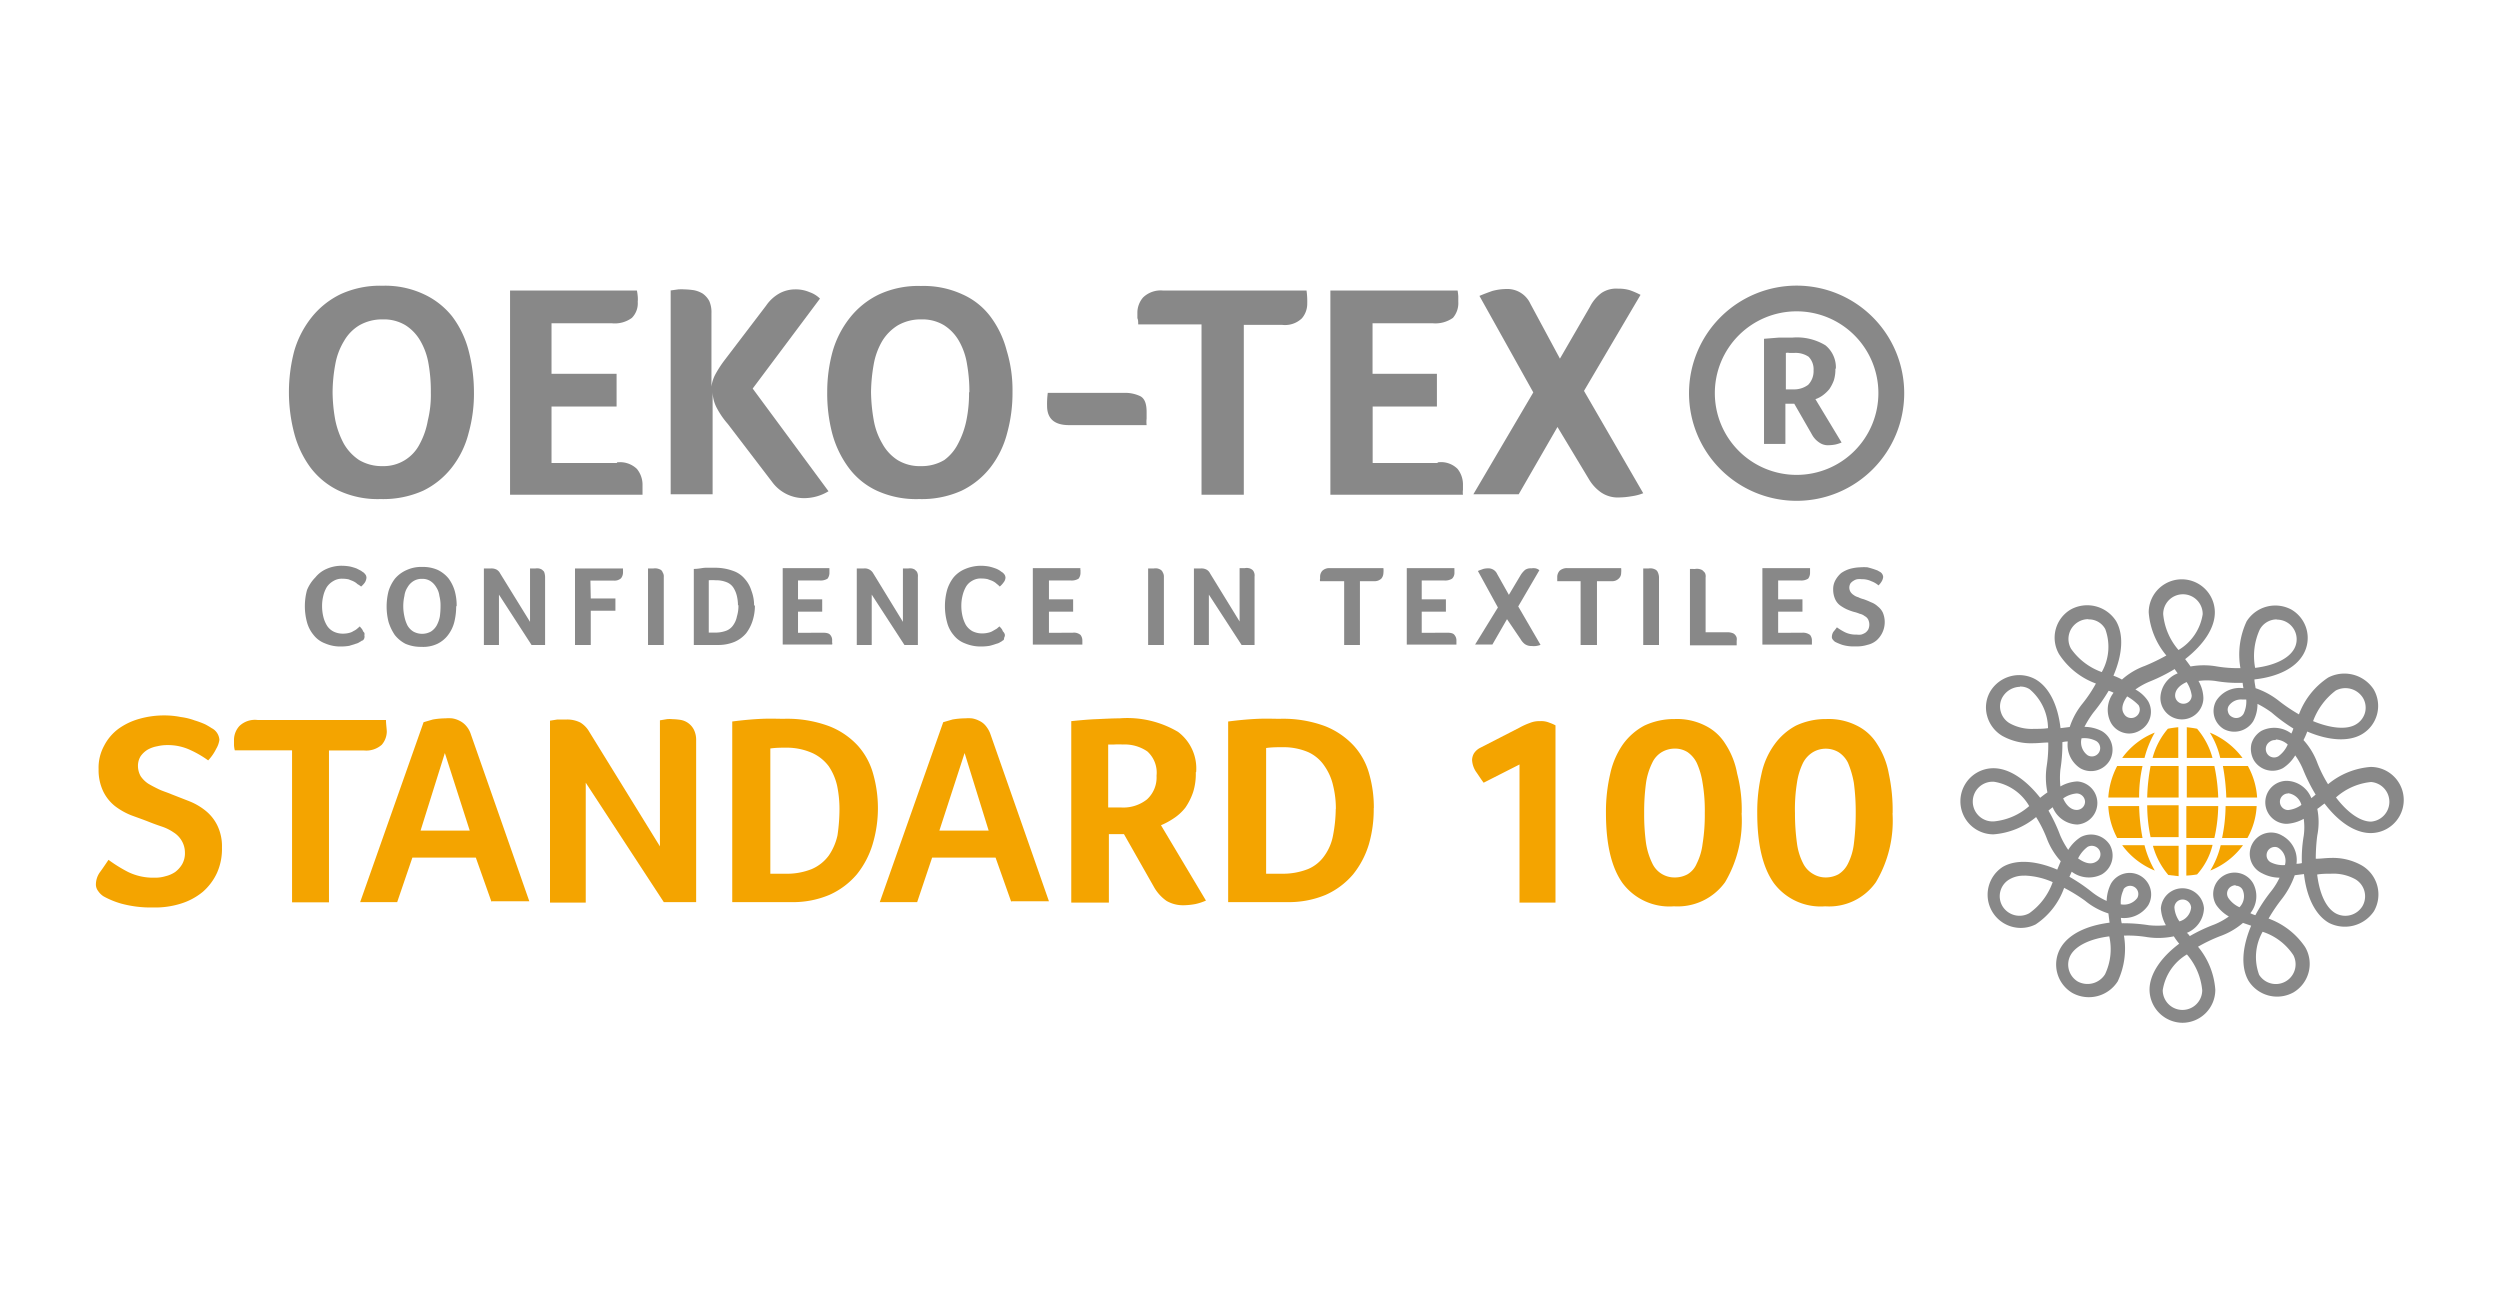 <svg xmlns="http://www.w3.org/2000/svg" viewBox="0 0 214 112"><defs><style>.a{fill:#888;}.b{fill:#f4a400;}</style></defs><title>OEKO-TEX 100-01</title><path class="a" d="M31,54.82a.86.86,0,0,1-.2.13,1,1,0,0,1-.36.16c-.17.07-.33.1-.53.17a4.37,4.37,0,0,1-.72.06,3.25,3.25,0,0,1-1.35-.26,2.23,2.23,0,0,1-1-.73,2.86,2.86,0,0,1-.56-1.08,5.27,5.27,0,0,1,0-2.76A3.32,3.32,0,0,1,27,49.42a2.5,2.5,0,0,1,.95-.72,3.17,3.17,0,0,1,1.35-.27,4,4,0,0,1,.69.07,5.34,5.34,0,0,1,.53.16l.39.2a2.56,2.56,0,0,0,.23.16,1.63,1.63,0,0,1,.17.2.6.6,0,0,1,.06.23.94.94,0,0,1-.13.4,1.86,1.86,0,0,1-.33.36A1.86,1.86,0,0,0,30.6,50a1.23,1.23,0,0,0-.33-.23c-.13-.07-.26-.1-.4-.17a2.24,2.24,0,0,0-.52-.06,1.39,1.39,0,0,0-.82.2,1.65,1.65,0,0,0-.56.52,2.62,2.62,0,0,0-.3.76,3.53,3.53,0,0,0-.1.85,3.8,3.8,0,0,0,.1.89,2.62,2.62,0,0,0,.3.76,1.43,1.43,0,0,0,.56.53,1.77,1.77,0,0,0,.85.19,2,2,0,0,0,.49-.06,1.1,1.1,0,0,0,.4-.17,1.17,1.17,0,0,0,.3-.19l.23-.2a1.83,1.83,0,0,0,.13.16.86.86,0,0,1,.13.2c0,.07.1.13.13.2a.32.32,0,0,1,0,.19.5.5,0,0,1,0,.24.41.41,0,0,1-.16.23"/><path class="a" d="M39.05,51.89a5.66,5.66,0,0,1-.16,1.35,3.08,3.08,0,0,1-.53,1.11,2.51,2.51,0,0,1-.92.76,2.84,2.84,0,0,1-1.38.26,3.31,3.31,0,0,1-1.35-.26,2.8,2.8,0,0,1-.92-.76,4.2,4.2,0,0,1-.53-1.11,5.36,5.36,0,0,1,0-2.64,3.37,3.37,0,0,1,.56-1.08,2.76,2.76,0,0,1,1-.73,3,3,0,0,1,1.35-.26,3.1,3.1,0,0,1,1.31.26,2.73,2.73,0,0,1,.92.73,3.4,3.4,0,0,1,.53,1.08,4.66,4.66,0,0,1,.16,1.29m-1.38,0a3.33,3.33,0,0,0-.1-.89,1.69,1.69,0,0,0-.26-.72,1.56,1.56,0,0,0-.49-.53,1.26,1.26,0,0,0-.73-.2,1.32,1.32,0,0,0-.75.2,1.49,1.49,0,0,0-.5.53,1.69,1.69,0,0,0-.26.72,4,4,0,0,0,0,1.78,3,3,0,0,0,.26.76,1.46,1.46,0,0,0,.5.52,1.56,1.56,0,0,0,1.51,0,1.53,1.53,0,0,0,.49-.52,2.66,2.66,0,0,0,.27-.76,6.65,6.65,0,0,0,.06-.89"/><path class="a" d="M46.66,55.21H45.5L42.71,50.9v4.31H41.42V48.66c.07,0,.17,0,.27,0l.33,0a.94.94,0,0,1,.49.1.77.77,0,0,1,.3.32l2.56,4.15V48.66c.1,0,.17,0,.27,0h.19a1,1,0,0,1,.3,0,.82.82,0,0,1,.26.1c.07.07.17.13.2.23a1.34,1.34,0,0,1,.07.4v5.82Z"/><path class="a" d="M50.57,51.23h2.11v1.05H50.57v2.93H49.22V48.66h4.11a1,1,0,0,0,0,.17V49a.82.82,0,0,1-.17.5.83.83,0,0,1-.62.2h-2Z"/><path class="a" d="M55.47,48.66c.1,0,.2,0,.27,0h.19a1,1,0,0,1,.3,0,1.18,1.18,0,0,1,.3.1.39.39,0,0,1,.19.23.63.63,0,0,1,.1.4v5.82H55.47Z"/><path class="a" d="M64.62,51.82a4.23,4.23,0,0,1-.2,1.32,3.48,3.48,0,0,1-.56,1.08,2.71,2.71,0,0,1-1,.73,3.62,3.62,0,0,1-1.42.26H59.39V48.7c.43,0,.76-.1,1-.1s.56,0,.76,0a4.43,4.43,0,0,1,1.61.27,2.24,2.24,0,0,1,1,.69,2.69,2.69,0,0,1,.56,1,3.49,3.49,0,0,1,.23,1.28m-1.38,0a3.47,3.47,0,0,0-.1-.85,2.28,2.28,0,0,0-.3-.7,1.22,1.22,0,0,0-.59-.46,2.38,2.38,0,0,0-.92-.16,3.82,3.82,0,0,0-.59,0v4.48h.52a2.63,2.63,0,0,0,1-.17,1.28,1.28,0,0,0,.59-.49,1.9,1.9,0,0,0,.3-.72,3.13,3.13,0,0,0,.13-1"/><path class="a" d="M70.44,54.16c.33,0,.53.06.63.19a.66.66,0,0,1,.16.5V55a.25.25,0,0,1,0,.17H67V48.63H71a.76.76,0,0,0,0,.16V49a.83.83,0,0,1-.16.53,1.1,1.1,0,0,1-.66.16H68.31v1.61h2.07v1.06H68.31v1.81Z"/><path class="a" d="M78.57,55.21H77.42l-2.8-4.31v4.31H73.34V48.66c.07,0,.16,0,.26,0l.33,0a.83.83,0,0,1,.82.42l2.54,4.15V48.66c.1,0,.16,0,.26,0h.2a1,1,0,0,1,.3,0,.82.82,0,0,1,.26.1c.06.07.16.13.2.23a.77.77,0,0,1,.06.4v5.82Z"/><path class="a" d="M85.84,54.82a.64.64,0,0,1-.19.13,1,1,0,0,1-.37.16,5.58,5.58,0,0,1-.56.17,4.28,4.28,0,0,1-.72.06,3.45,3.45,0,0,1-1.38-.26,2.23,2.23,0,0,1-1-.73,2.7,2.7,0,0,1-.55-1.08,5.27,5.27,0,0,1,0-2.76,3.32,3.32,0,0,1,.56-1.09,2.58,2.58,0,0,1,1-.72A3.5,3.5,0,0,1,84,48.43a4,4,0,0,1,.69.07,4.64,4.64,0,0,1,.53.16,1.79,1.79,0,0,1,.39.2,2.56,2.56,0,0,0,.23.16,1.06,1.06,0,0,1,.17.2.6.6,0,0,1,.06.23.71.71,0,0,1-.16.4,1.86,1.86,0,0,1-.33.36,1.86,1.86,0,0,0-.26-.23,1.23,1.23,0,0,0-.33-.23c-.13-.07-.27-.1-.43-.17a2.33,2.33,0,0,0-.53-.06,1.41,1.41,0,0,0-.82.2,1.39,1.39,0,0,0-.53.52,2.91,2.91,0,0,0-.29.76,3.53,3.53,0,0,0-.1.85,3.8,3.8,0,0,0,.1.89,2.91,2.91,0,0,0,.29.76,1.58,1.58,0,0,0,.56.53,1.83,1.83,0,0,0,.86.19,2,2,0,0,0,.49-.06A1.18,1.18,0,0,0,85,54l.33-.19.23-.2c0,.06.1.1.13.16a.86.86,0,0,1,.13.2c0,.07.1.13.13.2a.44.44,0,0,1,.07.19.48.48,0,0,1-.07.24c0,.09,0,.16-.1.23"/><path class="a" d="M91.83,54.16a.86.86,0,0,1,.66.19.77.77,0,0,1,.16.5v.33H88.41V48.63h4.08a.22.22,0,0,0,0,.16V49a.83.83,0,0,1-.16.53,1.1,1.1,0,0,1-.66.16H89.79v1.61h2.07v1.06H89.79v1.81Z"/><path class="a" d="M98.31,48.66c.1,0,.2,0,.27,0h.19a1,1,0,0,1,.3,0,.82.82,0,0,1,.26.1.45.45,0,0,1,.2.23.7.7,0,0,1,.1.4v5.82H98.28V48.66Z"/><path class="a" d="M107.39,55.21h-1.11l-2.8-4.31v4.31H102.2V48.66c.06,0,.16,0,.26,0l.33,0a.92.92,0,0,1,.49.1.71.71,0,0,1,.3.32l2.53,4.12V48.63c.1,0,.17,0,.26,0h.2a.77.77,0,0,1,.3,0,.64.64,0,0,1,.26.1.45.45,0,0,1,.2.23.66.66,0,0,1,.06.39Z"/><path class="a" d="M115,49.75h-2a.34.34,0,0,1,0-.2v-.2a.75.75,0,0,1,.19-.49.87.87,0,0,1,.63-.23h4.6a2,2,0,0,1,0,.43.79.79,0,0,1-.17.46.83.83,0,0,1-.62.23h-1.22v5.46h-1.35V49.75Z"/><path class="a" d="M123.88,54.16c.33,0,.53.06.62.19a.71.71,0,0,1,.17.5v.33h-4.25V48.63h4.08a.75.75,0,0,0,0,.16V49a.69.69,0,0,1-.2.53,1.1,1.1,0,0,1-.66.16h-1.94v1.61h2.07v1.06h-2.07v1.81Z"/><path class="a" d="M129,53l-1.25,2.17h-1.48L128.22,52l-1.71-3.12c.13-.07.26-.1.43-.17a1.54,1.54,0,0,1,.43-.06.82.82,0,0,1,.79.49l1,1.78,1-1.68a1.91,1.91,0,0,1,.39-.46.83.83,0,0,1,.53-.13,1.1,1.1,0,0,1,.36,0,.78.78,0,0,1,.33.16l-1.81,3.1,1.91,3.29a1.8,1.8,0,0,1-.4.1,2.1,2.1,0,0,1-.36,0,1,1,0,0,1-.59-.17,1.44,1.44,0,0,1-.36-.42Z"/><path class="a" d="M135.3,49.75h-2c0-.07,0-.13,0-.2v-.2a.82.82,0,0,1,.2-.49.94.94,0,0,1,.66-.23h4.61a2,2,0,0,1,0,.43.63.63,0,0,1-.2.46.79.79,0,0,1-.62.23h-1.25v5.46H135.3Z"/><path class="a" d="M140.66,48.66c.1,0,.16,0,.26,0h.2a1,1,0,0,1,.3,0,1,1,0,0,1,.29.1.45.45,0,0,1,.2.23,1.12,1.12,0,0,1,.1.4v5.82h-1.35V48.66Z"/><path class="a" d="M146,54.12h1.91a1.34,1.34,0,0,1,.39.07.48.48,0,0,1,.23.16.56.56,0,0,1,.13.24.75.75,0,0,1,0,.26v.23c0,.1,0,.13,0,.16h-4V48.7c.09,0,.19,0,.26,0a.69.69,0,0,0,.2,0,.92.92,0,0,1,.29,0,1,1,0,0,1,.3.1,2.5,2.5,0,0,1,.23.23.68.68,0,0,1,.06.4v4.73Z"/><path class="a" d="M154.28,54.16a1,1,0,0,1,.66.19.77.77,0,0,1,.16.5v.33h-4.24V48.63h4.08l0,.16V49a.83.83,0,0,1-.16.53,1.1,1.1,0,0,1-.66.16h-1.91v1.61h2.08v1.06h-2.08v1.81Z"/><path class="a" d="M157.24,53.7a4.89,4.89,0,0,0,.69.42,2.12,2.12,0,0,0,1,.2,1.29,1.29,0,0,0,.39,0,1.37,1.37,0,0,0,.37-.17,1,1,0,0,0,.23-.26,1,1,0,0,0,0-.85.67.67,0,0,0-.3-.3,1,1,0,0,0-.43-.2,2.81,2.81,0,0,0-.49-.16,4.75,4.75,0,0,1-.63-.23,3.57,3.57,0,0,1-.56-.33,1.36,1.36,0,0,1-.42-.53,2,2,0,0,1-.17-.82,1.56,1.56,0,0,1,.2-.82,2.19,2.19,0,0,1,.49-.6,2.65,2.65,0,0,1,.76-.36,3.83,3.83,0,0,1,.89-.13,3.89,3.89,0,0,1,.59,0,7.57,7.57,0,0,1,.86.27l.23.13a.54.54,0,0,1,.26.43,1,1,0,0,1-.1.33,1.62,1.62,0,0,1-.3.39,2,2,0,0,0-.62-.36,1.8,1.8,0,0,0-.82-.17,1.5,1.5,0,0,0-.37,0,.8.8,0,0,0-.32.13.87.87,0,0,0-.27.23.71.71,0,0,0,0,.72.87.87,0,0,0,.27.27,1.09,1.09,0,0,0,.39.19,2,2,0,0,0,.46.17,5.59,5.59,0,0,1,.63.26,1.71,1.71,0,0,1,.59.36,1.48,1.48,0,0,1,.43.53,2.1,2.1,0,0,1-.53,2.37,1.83,1.83,0,0,1-.79.39,3,3,0,0,1-1,.13,3.45,3.45,0,0,1-1.15-.13,4.78,4.78,0,0,1-.62-.26,1,1,0,0,1-.2-.2.35.35,0,0,1-.07-.26.82.82,0,0,1,.13-.4c.14-.16.23-.29.33-.42"/><path class="a" d="M40.57,33.53a12.54,12.54,0,0,1-.46,3.55A7.91,7.91,0,0,1,38.69,40a7,7,0,0,1-2.46,2,8.37,8.37,0,0,1-3.66.72A7.9,7.9,0,0,1,29,42a6.59,6.59,0,0,1-2.44-2,8.66,8.66,0,0,1-1.38-2.93,13.9,13.9,0,0,1,0-7,8.35,8.35,0,0,1,1.48-2.89,7.18,7.18,0,0,1,2.5-2,8.1,8.1,0,0,1,3.59-.72,7.78,7.78,0,0,1,3.52.72,6.7,6.7,0,0,1,2.44,1.91A8.33,8.33,0,0,1,40.11,30a14.25,14.25,0,0,1,.46,3.56m-3.69,0a13.45,13.45,0,0,0-.19-2.37,5.81,5.81,0,0,0-.7-2,3.85,3.85,0,0,0-1.28-1.35,3.59,3.59,0,0,0-1.94-.5,3.93,3.93,0,0,0-2,.5,3.71,3.71,0,0,0-1.32,1.35,5.75,5.75,0,0,0-.75,2,13.5,13.5,0,0,0-.23,2.37,13.74,13.74,0,0,0,.23,2.4,7.4,7.4,0,0,0,.72,2,4.17,4.17,0,0,0,1.32,1.42,3.8,3.8,0,0,0,2,.52A3.46,3.46,0,0,0,35.93,38a6.56,6.56,0,0,0,.69-2,9.2,9.2,0,0,0,.26-2.4"/><path class="a" d="M52.81,39.58a2.08,2.08,0,0,1,1.71.56A2.15,2.15,0,0,1,55,41.42v.5c0,.13,0,.26,0,.43H43.66V24.87H54.52a4.29,4.29,0,0,1,.07.5,2.32,2.32,0,0,1,0,.46,1.77,1.77,0,0,1-.5,1.38,2.47,2.47,0,0,1-1.74.46H47.21V32h5.57v2.8H47.21v4.83h5.6Z"/><path class="a" d="M57.35,24.87l.72-.1a4.71,4.71,0,0,1,.53,0,7,7,0,0,1,.79.07,2.34,2.34,0,0,1,.76.29,1.89,1.89,0,0,1,.56.63,2.36,2.36,0,0,1,.19,1.05V33.1A3,3,0,0,1,61.26,32,9.86,9.86,0,0,1,62,30.86l3.58-4.7a3.37,3.37,0,0,1,1.22-1.09,2.87,2.87,0,0,1,1.25-.3,3,3,0,0,1,1.25.24,2.34,2.34,0,0,1,.89.55l-5.76,7.7,6.49,8.79a4,4,0,0,1-2,.59,3.38,3.38,0,0,1-2.8-1.35l-3.82-5A7,7,0,0,1,61.4,35,3.06,3.06,0,0,1,61,33.53v8.78H57.41V24.87Z"/><path class="a" d="M86.67,33.53a12.91,12.91,0,0,1-.46,3.55A8.06,8.06,0,0,1,84.79,40a7,7,0,0,1-2.47,2,8.3,8.3,0,0,1-3.65.72A8.07,8.07,0,0,1,75.05,42a6.3,6.3,0,0,1-2.43-2,8.69,8.69,0,0,1-1.39-2.93,13.51,13.51,0,0,1-.42-3.52,13.05,13.05,0,0,1,.46-3.46,8.35,8.35,0,0,1,1.48-2.89,7.09,7.09,0,0,1,2.5-2,8,8,0,0,1,3.58-.72,7.92,7.92,0,0,1,3.56.72,6.06,6.06,0,0,1,2.4,1.91A8.33,8.33,0,0,1,86.17,30a11.57,11.57,0,0,1,.5,3.56m-3.69,0a13.46,13.46,0,0,0-.2-2.37,5.79,5.79,0,0,0-.69-2,3.85,3.85,0,0,0-1.28-1.35,3.59,3.59,0,0,0-1.94-.5,3.93,3.93,0,0,0-2,.5,4.05,4.05,0,0,0-1.35,1.35,6,6,0,0,0-.73,2,14.52,14.52,0,0,0-.23,2.37,14.78,14.78,0,0,0,.23,2.4,5.94,5.94,0,0,0,.73,2,3.88,3.88,0,0,0,1.31,1.42,3.63,3.63,0,0,0,2,.52,3.77,3.77,0,0,0,2-.52A3.91,3.91,0,0,0,82,38a7.4,7.4,0,0,0,.72-2,11.35,11.35,0,0,0,.23-2.4"/><path class="a" d="M91.5,36.39c-1.25,0-1.87-.56-1.87-1.65a6.89,6.89,0,0,1,.06-1.11h6.52a3,3,0,0,1,1.41.29c.36.2.53.63.53,1.35v.56a2.63,2.63,0,0,0,0,.56Z"/><path class="a" d="M102.89,27.77H97.43v0c0-.2,0-.4-.07-.53v-.49a2,2,0,0,1,.49-1.29,2.17,2.17,0,0,1,1.71-.59h12.28A7,7,0,0,1,111.9,26a1.91,1.91,0,0,1-.46,1.25,2.08,2.08,0,0,1-1.68.56h-3.29V42.35h-3.62V27.77Z"/><path class="a" d="M123.06,39.58a2,2,0,0,1,1.71.56,2.15,2.15,0,0,1,.46,1.28v.5a1.53,1.53,0,0,0,0,.43H113.88V24.87h10.89a4.26,4.26,0,0,1,.06.5c0,.13,0,.26,0,.46a1.93,1.93,0,0,1-.46,1.38,2.59,2.59,0,0,1-1.75.46h-5.13V32H123v2.8H117.5v4.83h5.56Z"/><path class="a" d="M133.32,36.55,130,42.31h-3.88l5.13-8.72-4.61-8.26c.37-.16.73-.29,1.09-.42a4.74,4.74,0,0,1,1.18-.17A2.17,2.17,0,0,1,131,26l2.53,4.7,2.57-4.44a3.34,3.34,0,0,1,1-1.19,2.26,2.26,0,0,1,1.41-.36,3.29,3.29,0,0,1,1,.13,6.74,6.74,0,0,1,.92.4l-4.84,8.22,5.07,8.76a4.25,4.25,0,0,1-1,.26,6.64,6.64,0,0,1-1,.1,2.55,2.55,0,0,1-1.61-.43A3.63,3.63,0,0,1,136,41Z"/><path class="a" d="M153.79,26.65a7,7,0,1,1-7,7v0a7,7,0,0,1,7-7m0-2.2A9.21,9.21,0,1,0,163,33.66a9.21,9.21,0,0,0-9.21-9.21"/><path class="a" d="M157.11,31.55a3.18,3.18,0,0,1-.13,1,3.41,3.41,0,0,1-.39.76,3.12,3.12,0,0,1-.56.53,2.36,2.36,0,0,1-.63.33l2.24,3.71a3.27,3.27,0,0,1-.53.17,3.43,3.43,0,0,1-.56.06,1.27,1.27,0,0,1-.82-.23,1.9,1.9,0,0,1-.63-.69l-1.51-2.63h-.76V38H151V29l1.25-.1c.43,0,.79,0,1.15,0a4.7,4.7,0,0,1,2.86.66,2.44,2.44,0,0,1,.89,2m-1.91.17a1.54,1.54,0,0,0-.42-1.19,2,2,0,0,0-1.22-.33h-.43a.78.78,0,0,0-.3,0v3.12h.63a2,2,0,0,0,1.28-.39,1.67,1.67,0,0,0,.46-1.25"/><path class="a" d="M186.82,87.55A2.85,2.85,0,0,1,184,84.72c0-1.31.93-2.73,2.54-3.94a5.64,5.64,0,0,1-.46-.63,6.42,6.42,0,0,1-2.27.07,10,10,0,0,0-2-.13,6.6,6.6,0,0,1-.53,3.91,2.93,2.93,0,0,1-3.88,1,2.83,2.83,0,0,1-1-3.88h0c.66-1.12,2.14-1.88,4.18-2.14l-.1-.79a6,6,0,0,1-2-1.09A14.19,14.19,0,0,0,176.69,76a6.27,6.27,0,0,1-2.44,3.13,2.84,2.84,0,0,1-2.82-4.92l0,0c1.12-.66,2.83-.56,4.67.23l.3-.72a6.08,6.08,0,0,1-1.19-1.94,10.54,10.54,0,0,0-.92-1.84,6.46,6.46,0,0,1-3.65,1.48,2.83,2.83,0,1,1,0-5.66h0c1.31,0,2.73.92,4,2.53.2-.16.41-.32.62-.46a6.42,6.42,0,0,1-.06-2.27,11.65,11.65,0,0,0,.13-2c-.43,0-.83.06-1.25.06a5.08,5.08,0,0,1-2.67-.62,2.85,2.85,0,0,1-1.31-1.71,2.72,2.72,0,0,1,.29-2.14,2.89,2.89,0,0,1,3.85-1c1.15.66,1.91,2.17,2.14,4.18l.79-.1a6.24,6.24,0,0,1,1.09-2,11.72,11.72,0,0,0,1.15-1.72A6.38,6.38,0,0,1,176.26,56a2.8,2.8,0,0,1,1-3.83l0,0a2.93,2.93,0,0,1,3.88,1c.66,1.15.56,2.83-.23,4.67a4.8,4.8,0,0,1,.73.33A6,6,0,0,1,183.6,57a17.33,17.33,0,0,0,1.84-.89,6.51,6.51,0,0,1-1.51-3.69,2.83,2.83,0,0,1,5.66,0c0,1.32-.92,2.73-2.54,4,.17.23.33.43.46.63a6.42,6.42,0,0,1,2.27,0,10.77,10.77,0,0,0,2,.14,6.72,6.72,0,0,1,.53-4,2.9,2.9,0,0,1,3.85-1,2.81,2.81,0,0,1,1,3.83v0c-.66,1.15-2.14,1.91-4.18,2.14,0,.26.07.52.1.75a6.65,6.65,0,0,1,2,1.09,14.19,14.19,0,0,0,1.71,1.15A6.48,6.48,0,0,1,199.29,58a3,3,0,0,1,3.89,1,2.81,2.81,0,0,1-1,3.85c-1.12.66-2.83.56-4.68-.23a6,6,0,0,1-.32.73,6,6,0,0,1,1.18,1.94,11.29,11.29,0,0,0,.92,1.84,6.47,6.47,0,0,1,3.65-1.48,2.83,2.83,0,1,1,0,5.66c-1.31,0-2.73-.92-3.95-2.53-.23.16-.42.33-.62.46a5.78,5.78,0,0,1,0,2.27,15.42,15.42,0,0,0-.13,2c.43,0,.86-.07,1.28-.07a5,5,0,0,1,2.64.63A2.88,2.88,0,0,1,203.21,78a3,3,0,0,1-3.85,1c-1.15-.66-1.91-2.17-2.14-4.18l-.79.1a7.22,7.22,0,0,1-1.08,2,14.27,14.27,0,0,0-1.16,1.71,6.4,6.4,0,0,1,3.13,2.44,2.84,2.84,0,0,1-1,3.88,2.89,2.89,0,0,1-3.85-1c-.66-1.15-.56-2.83.23-4.71L192,79A6.24,6.24,0,0,1,190,80.15a13.69,13.69,0,0,0-1.85.89,6.47,6.47,0,0,1,1.48,3.68,2.82,2.82,0,0,1-2.83,2.83m.4-5.85a4.32,4.32,0,0,0-2.07,3.06,1.69,1.69,0,1,0,3.38,0,5.48,5.48,0,0,0-1.31-3.06m6.48-1.94a4.39,4.39,0,0,0-.3,3.68,1.69,1.69,0,0,0,2.93-1.68,5,5,0,0,0-2.63-2m-13.1.39c-1.64.2-2.86.79-3.32,1.58a1.69,1.69,0,0,0,.6,2.29h0a1.77,1.77,0,0,0,2.33-.62,5,5,0,0,0,.36-3.26m6.88,0h0a13.67,13.67,0,0,1,2.11-1,6.1,6.1,0,0,0,1.25-.69,3.31,3.31,0,0,1-1.09-1,1.83,1.83,0,0,1,3.16-1.85,2.33,2.33,0,0,1-.23,2.57,2.26,2.26,0,0,0,.43.17h0a13.56,13.56,0,0,1,1.31-2,5.86,5.86,0,0,0,.76-1.21,3.21,3.21,0,0,1-1.48-.37,1.83,1.83,0,1,1,1.74-3.21.27.27,0,0,1,.1.06,2.37,2.37,0,0,1,1.09,2.33,1.82,1.82,0,0,0,.46-.06h0a11.42,11.42,0,0,1,.16-2.34,5.42,5.42,0,0,0,0-1.45,3.39,3.39,0,0,1-1.45.43,1.84,1.84,0,0,1,0-3.68,2.32,2.32,0,0,1,2.1,1.48c.14-.1.24-.2.37-.3h0a14.86,14.86,0,0,1-1.06-2.11,6.1,6.1,0,0,0-.69-1.25,3.31,3.31,0,0,1-1.05,1.09,1.87,1.87,0,0,1-2.5-.69,2,2,0,0,1-.2-1.38,1.93,1.93,0,0,1,.86-1.12,2.44,2.44,0,0,1,2.56.23,2.26,2.26,0,0,0,.17-.43h0A14.11,14.11,0,0,1,194.46,61a8.5,8.5,0,0,0-1.22-.75,3.08,3.08,0,0,1-.36,1.48,1.91,1.91,0,0,1-2.5.69A1.8,1.8,0,0,1,189.7,60l0,0a2.38,2.38,0,0,1,2.34-1.09,4.52,4.52,0,0,1-.07-.46h0a11.47,11.47,0,0,1-2.34-.16,5.35,5.35,0,0,0-1.44,0,3.09,3.09,0,0,1,.42,1.45,1.84,1.84,0,1,1-3.68,0,2.32,2.32,0,0,1,1.48-2.1c-.1-.14-.2-.27-.26-.37h0a14.36,14.36,0,0,1-2.11,1.06,6.1,6.1,0,0,0-1.25.69,3,3,0,0,1,1.09,1,1.83,1.83,0,0,1-.69,2.5h0a1.83,1.83,0,0,1-.92.27,1.8,1.8,0,0,1-1.58-.93,2.39,2.39,0,0,1,.23-2.56,2.17,2.17,0,0,0-.42-.17h0A15.06,15.06,0,0,1,179.19,61a8.56,8.56,0,0,0-.76,1.22,3.27,3.27,0,0,1,1.48.36,1.85,1.85,0,0,1,.69,2.5,1.86,1.86,0,0,1-2.5.7A2.39,2.39,0,0,1,177,63.47a1.76,1.76,0,0,0-.46.06h0a14,14,0,0,1-.17,2.34,7,7,0,0,0,0,1.45,3.22,3.22,0,0,1,1.45-.43,1.85,1.85,0,0,1,0,3.69,2.35,2.35,0,0,1-2.11-1.48c-.12.09-.25.19-.36.29h0a13.83,13.83,0,0,1,1,2.11,7.23,7.23,0,0,0,.69,1.25,3.45,3.45,0,0,1,1.06-1.09,1.9,1.9,0,0,1,2.5.66,1.87,1.87,0,0,1-.69,2.53,2.45,2.45,0,0,1-2.57-.23c-.07.13-.13.3-.2.43h0a15.06,15.06,0,0,1,1.94,1.32,5.92,5.92,0,0,0,1.25.75,3.48,3.48,0,0,1,.37-1.48,1.84,1.84,0,0,1,3.19,1.85,2.49,2.49,0,0,1-2.34,1.08,2.32,2.32,0,0,0,.07.46h0a14,14,0,0,1,2.33.17,7,7,0,0,0,1.45,0,3.35,3.35,0,0,1-.43-1.45,1.85,1.85,0,0,1,3.69,0,2.35,2.35,0,0,1-1.48,2.11c.06,0,.16.13.26.26M186.82,77a.69.69,0,0,0-.69.69,2.35,2.35,0,0,0,.43,1.18,1.36,1.36,0,0,0,1-1.18.73.73,0,0,0-.73-.69m11.52-2.14c.2,1.65.76,2.86,1.58,3.32a1.72,1.72,0,0,0,2.3-.62,1.69,1.69,0,0,0-.62-2.3,3.88,3.88,0,0,0-2.08-.47c-.36,0-.79,0-1.18.07m-25.07.1a2.36,2.36,0,0,0-1.25.3,1.67,1.67,0,0,0-.63,2.29h0a1.71,1.71,0,0,0,2.31.62,5.5,5.5,0,0,0,2-2.66,6.43,6.43,0,0,0-2.4-.56m18.06.82a.88.88,0,0,0-.36.1.7.7,0,0,0-.26,1,2.28,2.28,0,0,0,.95.79,1.34,1.34,0,0,0,.26-1.51.65.65,0,0,0-.59-.33m-9.87,1.58a1.42,1.42,0,0,0,1.45-.53.7.7,0,0,0-1.18-.75l0,.06a2.44,2.44,0,0,0-.23,1.22m13.19-4.9a.7.7,0,0,0-.71.69.68.68,0,0,0,.35.62,2.35,2.35,0,0,0,1.22.24,1.31,1.31,0,0,0-.53-1.45.54.54,0,0,0-.33-.1m-16.81,1c.56.4,1.09.53,1.51.26a.73.73,0,0,0,.27-1,.76.76,0,0,0-1-.27,2.71,2.71,0,0,0-.82,1m22.08-5.23c1,1.32,2.1,2.07,3,2.07a1.7,1.7,0,0,0,0-3.39,5.3,5.3,0,0,0-3,1.32M170.7,66.92a1.7,1.7,0,1,0,0,3.39h0a5.33,5.33,0,0,0,3-1.31,4.25,4.25,0,0,0-3-2.08m25.17,1a.71.71,0,1,0,0,1.42h0A2.34,2.34,0,0,0,197,68.9a1.36,1.36,0,0,0-1.15-1m-19.25.43c.27.62.69,1,1.16,1a.71.71,0,0,0,.72-.69h0a.73.73,0,0,0-.72-.72,2.31,2.31,0,0,0-1.16.43m18.17-5a.73.73,0,0,0-.46.13.75.75,0,0,0-.33.43.77.77,0,0,0,.06.56.71.71,0,0,0,1,.26,2.43,2.43,0,0,0,.79-1,1.67,1.67,0,0,0-1-.43m-16.65-.1a1.38,1.38,0,0,0,.52,1.45.71.71,0,1,0,.73-1.22,2.17,2.17,0,0,0-1.25-.23m-5.27-4.41a1.79,1.79,0,0,0-1.48.86,1.59,1.59,0,0,0-.16,1.28,1.65,1.65,0,0,0,.79,1,3.91,3.91,0,0,0,2.07.46c.39,0,.79,0,1.18-.06a4.42,4.42,0,0,0-1.57-3.33,1.45,1.45,0,0,0-.83-.23M198,61.73c1.51.62,2.86.75,3.65.29a1.69,1.69,0,0,0,.79-1,1.64,1.64,0,0,0-.17-1.28,1.77,1.77,0,0,0-2.33-.63A5.78,5.78,0,0,0,198,61.73m-6.06-1.85a1.27,1.27,0,0,0-1.15.53.62.62,0,0,0-.07.53.61.61,0,0,0,.33.42.73.73,0,0,0,1-.26,2.44,2.44,0,0,0,.23-1.22h-.3m-9.9-.26c-.4.56-.53,1.09-.27,1.48a.69.69,0,0,0,.63.36.65.65,0,0,0,.36-.1.72.72,0,0,0,.26-1,4.23,4.23,0,0,0-1-.76m5.13-1.22c-.63.27-1,.69-1,1.15a.71.71,0,0,0,.71.71.7.7,0,0,0,.71-.7h0a2.82,2.82,0,0,0-.43-1.15M178.76,53a1.67,1.67,0,0,0-.85.23,1.69,1.69,0,0,0-.63,2.3h0a5.46,5.46,0,0,0,2.63,2,4.39,4.39,0,0,0,.3-3.68,1.59,1.59,0,0,0-1.45-.83m16.12,0a1.66,1.66,0,0,0-1.44.86,5.44,5.44,0,0,0-.4,3.29c1.65-.2,2.86-.79,3.33-1.61a1.68,1.68,0,0,0-.61-2.29l0,0a1.7,1.7,0,0,0-.86-.23m-8.06-2.17a1.69,1.69,0,0,0-1.67,1.71h0a5.45,5.45,0,0,0,1.31,3.06,4.32,4.32,0,0,0,2.07-3.06,1.69,1.69,0,0,0-1.68-1.71h0"/><path class="b" d="M180.47,68.27a6.75,6.75,0,0,1,.76-2.7h2.17a11.75,11.75,0,0,0-.29,2.7Z"/><path class="b" d="M183.57,72.35a8.53,8.53,0,0,0,.88,2.17,6.47,6.47,0,0,1-2.79-2.17Z"/><path class="b" d="M183.11,69a16.64,16.64,0,0,0,.29,2.73h-2.17a6.49,6.49,0,0,1-.76-2.73Z"/><path class="b" d="M181.66,64.88a6.29,6.29,0,0,1,2.79-2.17,8.53,8.53,0,0,0-.88,2.17Z"/><path class="b" d="M189.16,62.71a6.64,6.64,0,0,1,2.8,2.17h-1.91a6.86,6.86,0,0,0-.89-2.17"/><path class="b" d="M192,72.35a6.44,6.44,0,0,1-2.8,2.17,7.36,7.36,0,0,0,.89-2.17Z"/><path class="b" d="M193.17,69a6.21,6.21,0,0,1-.79,2.73h-2.17a13.83,13.83,0,0,0,.3-2.73Z"/><path class="b" d="M192.42,65.57a6.44,6.44,0,0,1,.79,2.7h-2.64a17.68,17.68,0,0,0-.29-2.7Z"/><path class="b" d="M185.57,62.38c.3-.06.59-.1.89-.13v2.63h-2.2a6.33,6.33,0,0,1,1.31-2.5"/><path class="b" d="M183.8,68.27a16.39,16.39,0,0,1,.29-2.7h2.4v2.7Z"/><path class="b" d="M184.09,71.66a13.19,13.19,0,0,1-.29-2.73h2.69v2.73Z"/><path class="b" d="M186.49,75l-.88-.1a6.48,6.48,0,0,1-1.32-2.5h2.2Z"/><path class="b" d="M189.39,72.35a5.81,5.81,0,0,1-1.32,2.5,7,7,0,0,1-.92.1V72.32h2.24Z"/><path class="b" d="M189.88,69a13.15,13.15,0,0,1-.33,2.73h-2.4V69Z"/><path class="b" d="M189.55,65.57a15.44,15.44,0,0,1,.33,2.7h-2.69v-2.7Z"/><path class="b" d="M187.15,62.25a9.26,9.26,0,0,1,.92.13,6.48,6.48,0,0,1,1.32,2.5h-2.2V62.25Z"/><path class="b" d="M9.34,73.64a12.28,12.28,0,0,0,1.62,1,4.92,4.92,0,0,0,2.27.49,3.07,3.07,0,0,0,.95-.13,2.5,2.5,0,0,0,.82-.36,2.32,2.32,0,0,0,.59-.66,1.89,1.89,0,0,0,.24-1,2,2,0,0,0-.27-1,2.07,2.07,0,0,0-.69-.72,4,4,0,0,0-1-.5c-.39-.13-.75-.26-1.15-.42s-1-.37-1.51-.56A5.88,5.88,0,0,1,9.84,69a3.64,3.64,0,0,1-1-1.25,4.21,4.21,0,0,1-.4-1.91,3.91,3.91,0,0,1,.47-2,4.2,4.2,0,0,1,1.21-1.44,5.64,5.64,0,0,1,1.78-.86,7.68,7.68,0,0,1,2.14-.3,7.13,7.13,0,0,1,1.45.14,5.36,5.36,0,0,1,1.18.29,7.34,7.34,0,0,1,.89.33,6.32,6.32,0,0,1,.56.33,1.21,1.21,0,0,1,.66,1,2,2,0,0,1-.27.76,4.05,4.05,0,0,1-.69,1,8.75,8.75,0,0,0-1.51-.88,4.5,4.5,0,0,0-2-.43,3.53,3.53,0,0,0-.85.1,2.59,2.59,0,0,0-.82.29,2,2,0,0,0-.6.56,1.55,1.55,0,0,0-.23.86,1.8,1.8,0,0,0,.23.85,2.36,2.36,0,0,0,.63.63c.26.16.59.33.92.49s.72.27,1.09.43l1.51.59a5.36,5.36,0,0,1,1.41.82,3.72,3.72,0,0,1,1,1.25,4.08,4.08,0,0,1,.4,1.91,5,5,0,0,1-.43,2.17,4.85,4.85,0,0,1-1.22,1.62,5.5,5.5,0,0,1-1.87,1,7.34,7.34,0,0,1-2.37.33,9.68,9.68,0,0,1-2.73-.33,7.15,7.15,0,0,1-1.51-.62,1.59,1.59,0,0,1-.47-.46.91.91,0,0,1-.19-.59,1.82,1.82,0,0,1,.33-1c.29-.39.52-.75.75-1.08"/><path class="b" d="M25,64.23h-4.9v0a2.32,2.32,0,0,1-.07-.46V63.3a1.78,1.78,0,0,1,.46-1.15,1.92,1.92,0,0,1,1.55-.52h11c0,.34.06.68.07,1a1.77,1.77,0,0,1-.43,1.12,2,2,0,0,1-1.52.49h-3v13H25Z"/><path class="b" d="M42.08,77.22l-1.35-3.81H35.3L34,77.22H30.83l5.43-15.4.79-.23a6.57,6.57,0,0,1,1.08-.1,3.43,3.43,0,0,1,.56,0,2,2,0,0,1,.63.2,1.76,1.76,0,0,1,.56.42,2.05,2.05,0,0,1,.43.76l5,14.28H42.08Zm-4-12.76L36,71.1h4.21Z"/><path class="b" d="M59.55,77.22H56.82L50.14,67V77.26H47.08V61.69l.63-.1c.26,0,.52,0,.79,0a2.52,2.52,0,0,1,1.18.26,2.21,2.21,0,0,1,.76.79l6.05,9.81V61.66l.6-.1a2.32,2.32,0,0,1,.46,0,5.36,5.36,0,0,1,.69.06,1.57,1.57,0,0,1,1.15.83,1.93,1.93,0,0,1,.2.92V77.22Z"/><path class="b" d="M75.15,69.16a10.73,10.73,0,0,1-.46,3.13,7.59,7.59,0,0,1-1.35,2.56A6.61,6.61,0,0,1,71,76.6a8,8,0,0,1-3.32.62h-5V61.76c1-.13,1.84-.2,2.57-.23s1.31,0,1.84,0a10.27,10.27,0,0,1,3.88.63,6.55,6.55,0,0,1,2.47,1.68,6,6,0,0,1,1.31,2.43,10.78,10.78,0,0,1,.4,2.93m-3.29.07a9.94,9.94,0,0,0-.2-2,4.92,4.92,0,0,0-.72-1.68,3.66,3.66,0,0,0-1.38-1.12A5.41,5.41,0,0,0,67.35,64c-.46,0-.92,0-1.41.07V74.79h1.28a5.67,5.67,0,0,0,2.27-.4,3.54,3.54,0,0,0,1.45-1.15,4.89,4.89,0,0,0,.75-1.74,15.66,15.66,0,0,0,.17-2.27"/><path class="b" d="M86.57,77.22l-1.35-3.81H79.79l-1.28,3.81h-3.2l5.43-15.4.79-.23a6.59,6.59,0,0,1,1.09-.1,3.52,3.52,0,0,1,.56,0,2,2,0,0,1,.62.2,1.56,1.56,0,0,1,.56.42,2.3,2.3,0,0,1,.43.76l5,14.28H86.57Zm-4-12.76L80.41,71.1h4.22Z"/><path class="b" d="M102.36,66.1a5.2,5.2,0,0,1-.23,1.71,5.44,5.44,0,0,1-.66,1.32,4.15,4.15,0,0,1-1,.92,6.37,6.37,0,0,1-1.09.59l3.85,6.45a4.72,4.72,0,0,1-.92.3,6,6,0,0,1-1,.1,2.82,2.82,0,0,1-1.45-.37,3.62,3.62,0,0,1-1.09-1.21L96.21,71.4H94.92v5.86H91.7V61.73c.69-.07,1.41-.14,2.14-.17s1.38-.07,2-.07a8.51,8.51,0,0,1,5,1.16,3.91,3.91,0,0,1,1.55,3.45M99,66.4a2.44,2.44,0,0,0-.79-2.08,3.43,3.43,0,0,0-2.1-.59,5.85,5.85,0,0,0-.73,0c-.2,0-.36,0-.52,0v5.39h1.11a3.26,3.26,0,0,0,2.21-.69A2.54,2.54,0,0,0,99,66.4"/><path class="b" d="M117.59,69.16a10.69,10.69,0,0,1-.42,3.13,7.59,7.59,0,0,1-1.35,2.56,6.61,6.61,0,0,1-2.34,1.75,8.17,8.17,0,0,1-3.35.62h-5V61.76c1-.13,1.85-.2,2.57-.23s1.32,0,1.84,0a10.29,10.29,0,0,1,3.89.63,6.71,6.71,0,0,1,2.46,1.68,5.9,5.9,0,0,1,1.32,2.43,10.4,10.4,0,0,1,.39,2.93m-3.25.07a8.19,8.19,0,0,0-.23-2,4.75,4.75,0,0,0-.73-1.68A3.35,3.35,0,0,0,112,64.39a5.4,5.4,0,0,0-2.2-.43c-.46,0-.92,0-1.42.07V74.79h1.29a5.88,5.88,0,0,0,2.3-.4,3.23,3.23,0,0,0,1.41-1.15,4.31,4.31,0,0,0,.73-1.74,12.39,12.39,0,0,0,.23-2.27"/><path class="b" d="M130.07,77.22V65.44L127,67c-.23-.3-.43-.63-.66-.95a2,2,0,0,1-.33-1,1.21,1.21,0,0,1,.16-.56,1.4,1.4,0,0,1,.56-.49l3.33-1.71a5.8,5.8,0,0,1,.88-.4,2.1,2.1,0,0,1,.89-.16,1.78,1.78,0,0,1,.79.13,3.54,3.54,0,0,1,.53.23V77.26h-3.09Z"/><path class="b" d="M149.08,69.62a10.34,10.34,0,0,1-1.41,5.89,5,5,0,0,1-4.38,2.07,5,5,0,0,1-4.41-2c-.95-1.35-1.41-3.33-1.41-6a14.25,14.25,0,0,1,.36-3.32,7,7,0,0,1,1.09-2.54,5.38,5.38,0,0,1,1.84-1.61,6,6,0,0,1,2.6-.56,5.33,5.33,0,0,1,2.6.56,4.21,4.21,0,0,1,1.74,1.58,6.83,6.83,0,0,1,1,2.53,12.14,12.14,0,0,1,.39,3.39m-3.16,0a14.16,14.16,0,0,0-.19-2.6,6.45,6.45,0,0,0-.5-1.71,2.42,2.42,0,0,0-.79-.92,2,2,0,0,0-1.08-.3,2.21,2.21,0,0,0-1.12.3,2.09,2.09,0,0,0-.82.92,5.76,5.76,0,0,0-.53,1.71,18.81,18.81,0,0,0-.16,2.6,18.38,18.38,0,0,0,.16,2.57,6.06,6.06,0,0,0,.53,1.71,2.09,2.09,0,0,0,1.94,1.22,2.25,2.25,0,0,0,1.08-.27,1.92,1.92,0,0,0,.79-.92,5.11,5.11,0,0,0,.5-1.68,15.45,15.45,0,0,0,.19-2.63"/><path class="b" d="M162,69.62a10.26,10.26,0,0,1-1.42,5.89,4.88,4.88,0,0,1-4.34,2.07,5,5,0,0,1-4.41-2c-.95-1.35-1.41-3.33-1.41-6a14.25,14.25,0,0,1,.36-3.32,6.59,6.59,0,0,1,1.12-2.54,5.38,5.38,0,0,1,1.84-1.61,6,6,0,0,1,2.6-.56,5.33,5.33,0,0,1,2.6.56,4.21,4.21,0,0,1,1.74,1.58,6.83,6.83,0,0,1,1,2.53,14.88,14.88,0,0,1,.33,3.39m-3.16,0a18.81,18.81,0,0,0-.16-2.6,8,8,0,0,0-.5-1.71,2.28,2.28,0,0,0-.82-.92,2.16,2.16,0,0,0-2.17,0,2.31,2.31,0,0,0-.86.92,5.74,5.74,0,0,0-.52,1.71,14.15,14.15,0,0,0-.17,2.6,18.39,18.39,0,0,0,.17,2.57,5.21,5.21,0,0,0,.52,1.71,2.13,2.13,0,0,0,.86.92,2.07,2.07,0,0,0,1.08.3,2.31,2.31,0,0,0,1.09-.27,2.21,2.21,0,0,0,.82-.92,5.11,5.11,0,0,0,.5-1.68,21,21,0,0,0,.16-2.63"/></svg>
